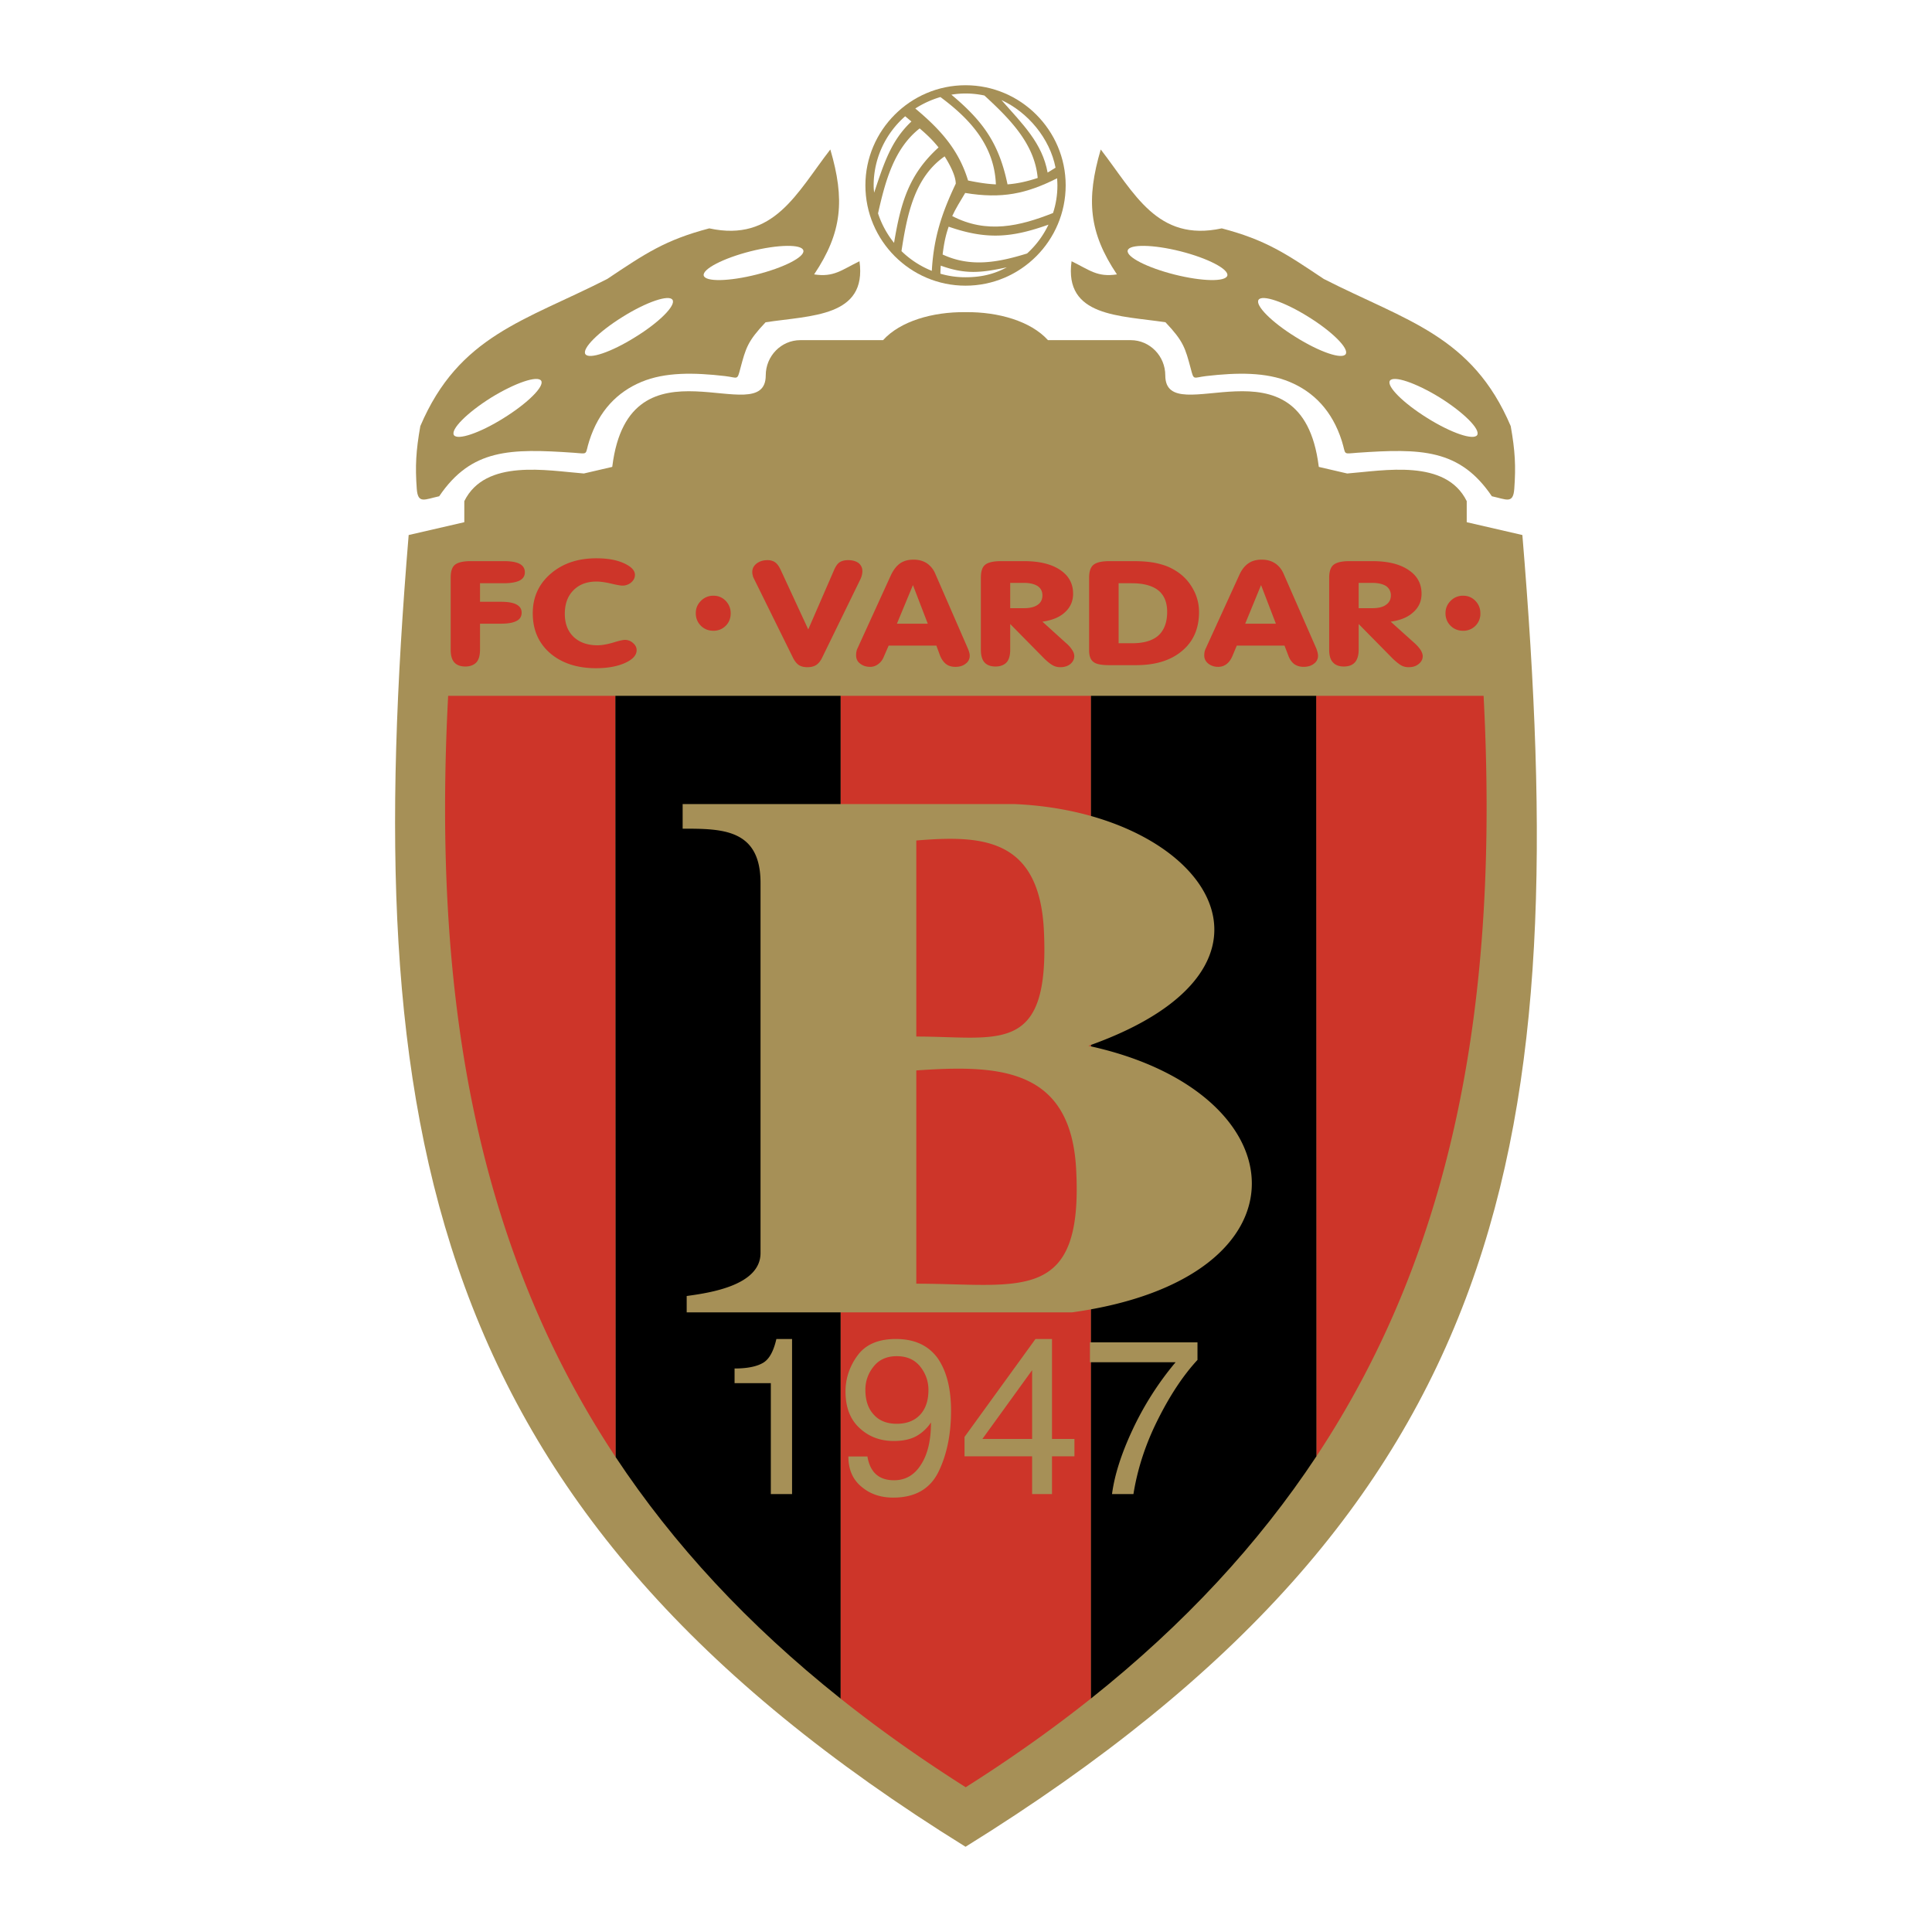 <svg xmlns="http://www.w3.org/2000/svg" width="2500" height="2500" viewBox="0 0 192.756 192.756"><g fill-rule="evenodd" clip-rule="evenodd"><path fill="#fff" d="M0 0h192.756v192.756H0V0z"/><path d="M58.79 43.993c.959-3.027 2.826-4.895 5.197-5.887s5.248-.942 8.326-.588c1.312.151 1.228.487 1.547-.74.555-2.069.724-2.725 2.523-4.625 4.541-.69 10.142-.521 9.368-6.089-1.8.875-2.557 1.615-4.524 1.312 2.809-4.188 3.078-7.484 1.615-12.463-3.347 4.322-5.618 9.268-12.077 7.871-4.407 1.161-6.375 2.506-10.176 5.046-8.208 4.188-14.801 5.635-18.653 14.684-.437 2.473-.521 4.003-.353 6.274.118 1.514.773 1.042 2.237.723 3.212-4.743 7.081-4.777 13.439-4.339 1.514.117 1.076.234 1.531-1.179z" fill="#a69057"/><path d="M50.262 41.706c-2.389 1.497-4.625 2.254-4.979 1.699-.336-.572 1.329-2.237 3.717-3.734 2.405-1.479 4.642-2.237 4.995-1.682.338.555-1.328 2.22-3.733 3.717zM63.381 33.632c-2.388 1.497-4.625 2.254-4.979 1.699s1.329-2.237 3.717-3.717c2.389-1.497 4.643-2.253 4.979-1.698.354.554-1.311 2.236-3.717 3.716zM75.475 27.393c-2.742.689-5.097.74-5.265.101-.151-.64 1.951-1.733 4.676-2.422 2.741-.69 5.113-.723 5.264-.084.169.638-1.934 1.715-4.675 2.405z" fill="#fff"/><path d="M133.873 43.993c-.959-3.027-2.826-4.895-5.197-5.887s-5.248-.942-8.326-.588c-1.312.151-1.229.487-1.547-.74-.555-2.069-.725-2.725-2.523-4.625-4.541-.69-10.143-.521-9.369-6.089 1.801.875 2.557 1.615 4.525 1.312-2.809-4.188-3.078-7.484-1.615-12.463 3.348 4.322 5.617 9.268 12.076 7.871 4.408 1.161 6.375 2.506 10.176 5.046 8.209 4.188 14.803 5.635 18.652 14.684.439 2.473.521 4.003.354 6.274-.117 1.514-.773 1.042-2.236.723-3.213-4.743-7.08-4.777-13.439-4.339-1.515.117-1.078.234-1.531-1.179z" fill="#a69057"/><path d="M142.4 41.706c2.389 1.497 4.625 2.254 4.979 1.699.336-.572-1.328-2.237-3.717-3.734-2.406-1.479-4.643-2.237-4.996-1.682-.336.555 1.328 2.22 3.734 3.717zM129.281 33.632c2.389 1.497 4.625 2.254 4.979 1.699s-1.33-2.237-3.717-3.717c-2.389-1.497-4.643-2.253-4.979-1.698-.353.554 1.311 2.236 3.717 3.716zM117.188 27.393c2.742.689 5.096.74 5.264.101.152-.64-1.951-1.733-4.676-2.422-2.74-.69-5.111-.723-5.264-.084-.168.638 1.933 1.715 4.676 2.405z" fill="#fff"/><path d="M96.332 28.502c-5.5 0-9.991-4.491-9.991-10.008 0-5.5 4.491-9.99 9.991-9.99s9.991 4.491 9.991 9.99c-.001 5.518-4.491 10.008-9.991 10.008z" fill="#a69057"/><path d="M90.31 11.599c-1.917 1.682-3.145 4.154-3.145 6.896 0 .27.017.454.05.723.992-2.977 1.699-5.197 3.717-7.098l-.622-.521zM87.602 21.287a9.275 9.275 0 0 0 1.598 2.944c.673-4.037 1.48-6.829 4.44-9.52-.623-.774-1.144-1.261-1.884-1.9-2.556 2.001-3.431 5.264-4.154 8.476z" fill="#fff"/><path d="M89.94 25.054a9.302 9.302 0 0 0 3.027 1.968c.185-3.296.976-5.719 2.389-8.696 0-.807-.623-1.951-1.11-2.725-3.028 2.103-3.751 5.855-4.306 9.453zM93.825 27.308a8.831 8.831 0 0 0 2.507.354c1.547 0 2.842-.303 4.12-.992-2.557.555-4.137.723-6.592-.168a11.59 11.59 0 0 0-.035.806zM102.471 25.29a9.219 9.219 0 0 0 2.135-2.876c-3.648 1.295-6.139 1.53-9.957.202-.336.958-.471 1.75-.605 2.775 2.791 1.295 5.499.807 8.427-.101z" fill="#fff"/><path d="M105.061 21.253c.285-.858.438-1.8.438-2.759 0-.235-.018-.471-.033-.706-3.062 1.547-5.518 2.068-9.167 1.463-.454.757-.976 1.598-1.295 2.305 3.463 1.8 6.742 1.009 10.057-.303zM105.312 16.729c-.572-2.927-2.758-5.534-5.398-6.745 2.135 2.422 4.07 4.289 4.607 7.232.27-.168.54-.319.791-.487z" fill="#fff"/><path d="M98.215 9.53a8.767 8.767 0 0 0-3.296-.084c3.179 2.658 4.759 4.878 5.601 8.948.908-.067 1.9-.269 3.01-.639-.303-3.415-2.792-5.904-5.315-8.225z" fill="#fff"/><path d="M93.825 9.682a9.657 9.657 0 0 0-2.506 1.144c2.473 2.069 4.323 4.087 5.265 7.182 1.059.219 1.952.353 2.776.387-.153-3.903-2.609-6.544-5.535-8.713z" fill="#fff"/><path d="M96.332 184.252c54.965-34.094 60.551-70.711 55.555-130.873l-5.551-1.279v-2.102c-2.102-4.255-8.258-3.044-11.926-2.758l-2.826-.656c-.016-.034-.016-.05-.016-.067-1.699-13.522-15.307-3.381-15.307-9.065 0-1.935-1.547-3.516-3.447-3.516h-8.258c-1.717-1.9-4.963-2.826-8.175-2.792h-.017-.017-.068c-3.213-.034-6.459.892-8.175 2.792h-8.258c-1.9 0-3.448 1.581-3.448 3.516 0 5.685-13.607-4.457-15.306 9.065 0 .017 0 .034-.017.067l-2.826.656c-3.667-.286-9.823-1.497-11.925 2.758V52.1l-5.551 1.279c-4.908 59.187 1.332 97.234 55.559 130.873z" fill="#a69057"/><path d="M50.279 55.985c.69 0 1.211.084 1.564.27.353.185.521.471.521.841s-.168.639-.521.824c-.336.168-.858.269-1.564.269h-2.388v1.85h2.068c.689 0 1.211.084 1.564.269.353.186.521.454.521.825 0 .37-.168.656-.521.824-.354.186-.875.269-1.564.269h-2.068v2.59c0 .572-.118.993-.354 1.262-.252.269-.623.42-1.11.42-.504 0-.875-.151-1.11-.42-.236-.269-.353-.69-.353-1.262v-7.165c0-.639.134-1.077.437-1.312.303-.235.824-.354 1.581-.354h3.297zM69.419 61.183c0-.488.168-.892.522-1.245a1.7 1.7 0 0 1 1.244-.504c.471 0 .875.168 1.211.504.336.354.504.757.504 1.245 0 .487-.151.908-.488 1.245s-.757.504-1.228.504c-.504 0-.925-.168-1.261-.504s-.504-.758-.504-1.245zM144.217 61.183c0-.488.168-.892.521-1.245a1.699 1.699 0 0 1 1.244-.504c.471 0 .875.168 1.211.504.336.354.504.757.504 1.245a1.688 1.688 0 0 1-1.715 1.749c-.504 0-.926-.168-1.262-.504s-.503-.758-.503-1.245zM59.462 66.667c-1.884 0-3.414-.505-4.575-1.497-1.161-1.009-1.733-2.338-1.733-3.986 0-1.615.605-2.927 1.8-3.953 1.195-1.025 2.708-1.53 4.542-1.53 1.077 0 2.001.151 2.742.488s1.11.723 1.11 1.161c0 .286-.118.538-.37.757a1.328 1.328 0 0 1-.875.319c-.185 0-.572-.067-1.144-.202-.572-.134-1.06-.202-1.446-.202-.959 0-1.732.286-2.305.875-.572.572-.857 1.362-.857 2.338s.286 1.732.875 2.304c.589.555 1.379.841 2.388.841.454 0 .976-.101 1.564-.269.589-.186.976-.27 1.161-.27.303 0 .588.101.824.32.236.202.354.437.354.707 0 .504-.387.925-1.161 1.278-.791.352-1.75.521-2.894.521zM79.141 65.674l-3.919-7.939c-.05-.101-.101-.202-.117-.319a1.273 1.273 0 0 1-.051-.354c0-.336.151-.622.438-.841s.639-.336 1.093-.336c.303 0 .572.084.774.235.202.151.387.42.555.791l2.725 5.887 2.523-5.803c.168-.42.353-.706.572-.875.218-.151.521-.235.875-.235.437 0 .791.101 1.043.286a.99.99 0 0 1 .387.808c0 .135-.017.27-.051.404a2.059 2.059 0 0 1-.151.42l-3.801 7.788c-.168.353-.37.605-.605.756-.236.151-.521.219-.875.219-.336 0-.622-.068-.841-.202-.204-.135-.405-.371-.574-.69zM88.661 64.413h4.76l.354.958c.151.387.353.673.605.875.235.185.555.286.941.286.421 0 .757-.101 1.026-.319a.952.952 0 0 0 .403-.791c0-.101-.017-.219-.051-.336a3.175 3.175 0 0 0-.151-.42l-3.246-7.451a2.345 2.345 0 0 0-.841-1.026c-.37-.235-.807-.353-1.312-.353-.539 0-.976.118-1.346.37-.354.252-.656.639-.908 1.16l-3.347 7.333c-.05.101-.084.202-.101.32-.033.117-.033.235-.033.37 0 .32.117.605.387.807.269.219.605.337 1.009.337.319 0 .588-.101.824-.286.252-.185.438-.437.572-.79l.455-1.044zm.825-2.187l1.598-3.852 1.48 3.852h-3.078zM100.789 62.259v2.557c0 .572-.119.993-.354 1.262-.252.269-.623.42-1.111.42-.504 0-.873-.151-1.109-.42s-.354-.69-.354-1.262v-7.165c0-.639.135-1.077.438-1.312s.824-.354 1.582-.354h2.287c1.514 0 2.725.286 3.6.875.857.572 1.295 1.362 1.295 2.372 0 .74-.27 1.362-.809 1.85-.537.505-1.295.807-2.252.942l2.303 2.086c.303.252.521.504.656.723.152.219.219.438.219.623 0 .319-.135.571-.387.79-.27.219-.605.32-1.01.32-.252 0-.504-.051-.74-.185-.252-.135-.521-.354-.84-.656l-3.414-3.466zm0-1.581h1.361c.59 0 1.043-.101 1.379-.336.32-.218.473-.538.473-.942 0-.387-.152-.707-.473-.925-.318-.202-.773-.319-1.346-.319h-1.395v2.522h.001zM123.395 64.413l-.438 1.043c-.152.353-.336.605-.572.79s-.521.286-.842.286c-.402 0-.74-.118-1.008-.337a1.012 1.012 0 0 1-.387-.807c0-.134.016-.252.033-.37.033-.118.066-.219.117-.32l3.348-7.333c.234-.521.537-.908.908-1.16.354-.252.807-.37 1.328-.37.504 0 .943.118 1.312.353.369.236.656.572.857 1.026l3.264 7.451c.066.151.102.303.135.42s.049.236.049.336a.951.951 0 0 1-.402.791c-.27.218-.623.319-1.043.319-.369 0-.689-.101-.943-.286-.252-.202-.453-.487-.588-.875l-.369-.958h-4.759v.001zm.839-2.187h3.062l-1.48-3.852-1.582 3.852zM135.555 62.259v2.557c0 .572-.135.993-.371 1.262-.234.269-.605.42-1.109.42-.488 0-.857-.151-1.094-.42-.252-.269-.369-.69-.369-1.262v-7.165c0-.639.15-1.077.453-1.312.305-.235.824-.354 1.564-.354h2.287c1.531 0 2.727.286 3.6.875.875.572 1.312 1.362 1.312 2.372 0 .74-.27 1.362-.824 1.85-.539.505-1.295.807-2.254.942l2.32 2.086c.287.252.506.504.656.723.135.219.219.438.219.623 0 .319-.135.571-.402.79-.27.219-.59.32-.994.32-.268 0-.521-.051-.756-.185-.234-.135-.504-.354-.824-.656l-3.414-3.466zm0-1.581h1.346c.605 0 1.059-.101 1.379-.336.32-.218.488-.538.488-.942a1.1 1.1 0 0 0-.471-.925c-.32-.202-.775-.319-1.363-.319h-1.379v2.522zM113.049 55.985c.824 0 1.549.051 2.17.168.641.135 1.195.303 1.666.555.857.437 1.531 1.043 2.002 1.816.488.774.74 1.615.74 2.54 0 1.632-.557 2.927-1.684 3.869-1.125.958-2.656 1.43-4.607 1.43h-2.674c-.773 0-1.295-.101-1.564-.319-.287-.202-.438-.588-.438-1.177v-7.216c0-.639.15-1.077.453-1.312s.824-.354 1.582-.354h2.354zm-1.445 8.192h1.328c1.178 0 2.053-.252 2.641-.773.572-.521.875-1.312.875-2.355 0-.958-.303-1.682-.891-2.153-.605-.471-1.48-.707-2.676-.707h-1.277v5.988zM61.398 69.424H44.712c-1.581 30.023 2.822 54.996 16.717 75.958l-.031-75.958zM131.34 145.295c13.855-20.945 18.244-45.891 16.678-75.871h-16.701l.023 75.871zM108.846 69.424H83.868V169.47c3.833 3.051 7.986 5.998 12.48 8.844 4.5-2.85 8.66-5.799 12.498-8.854V69.424z" fill="#cd3529"/><path d="M61.398 69.424l.031 75.958c5.763 8.695 13.157 16.699 22.438 24.088V69.424H61.398zM131.34 145.295l-.023-75.871h-22.471v100.037c9.31-7.41 16.722-15.443 22.494-24.166z"/><path d="M75.878 88.078v36.936c0 3.279-5.197 3.986-7.367 4.289v1.631h38.45c24.439-3.396 22.842-22.018 1.631-26.592 22.354-7.904 11.725-23.295-7.365-24.119H68.108v2.455c3.902 0 7.77 0 7.77 5.4zm15.542 18.719c8.158-.57 15.391-.318 15.945 9.822.74 13.574-5.602 11.455-15.945 11.455v-21.277zm0-22.941c6.51-.539 12.295-.303 12.732 9.032.588 12.479-4.475 10.528-12.732 10.528v-19.56zM76.905 137.998h-3.617v-1.463c1.245 0 2.187-.186 2.826-.555.623-.354 1.06-1.145 1.346-2.389h1.564v15.475h-2.119v-11.068zM86.542 145.314c.27 1.582 1.144 2.371 2.658 2.371 1.144 0 2.035-.52 2.691-1.564.673-1.043.993-2.438.993-4.203a4.251 4.251 0 0 1-1.396 1.328c-.605.354-1.379.521-2.321.521-1.345 0-2.472-.422-3.397-1.279-.942-.857-1.413-2.068-1.413-3.666 0-1.295.404-2.506 1.211-3.6.807-1.094 2.085-1.631 3.818-1.631 1.85 0 3.229.639 4.154 1.9.892 1.277 1.346 3.027 1.346 5.264 0 2.355-.42 4.391-1.261 6.105-.841 1.699-2.338 2.557-4.508 2.557-1.278 0-2.337-.369-3.195-1.109-.858-.723-1.278-1.715-1.278-2.994h1.898zm2.927-3.263c.993 0 1.766-.303 2.321-.891.555-.588.841-1.412.841-2.49 0-.873-.286-1.664-.841-2.354-.555-.674-1.329-1.01-2.321-1.01-.976 0-1.75.336-2.288 1.01a3.605 3.605 0 0 0-.841 2.354c0 1.061.286 1.885.841 2.473.538.605 1.312.908 2.288.908zM102.975 145.299H96.23v-1.936l7.08-9.771h1.648v9.973h2.238v1.734h-2.238v3.768h-1.984v-3.768h.001zm0-8.596l-4.961 6.861h4.961v-6.861zM108.744 133.928h10.73v1.75c-1.43 1.547-2.742 3.531-3.953 5.953-1.227 2.439-2.033 4.912-2.438 7.436h-2.137c.236-1.818.891-3.938 2.02-6.359a30.655 30.655 0 0 1 4.322-6.795h-8.545v-1.985h.001z" fill="#a69057"/></g></svg>